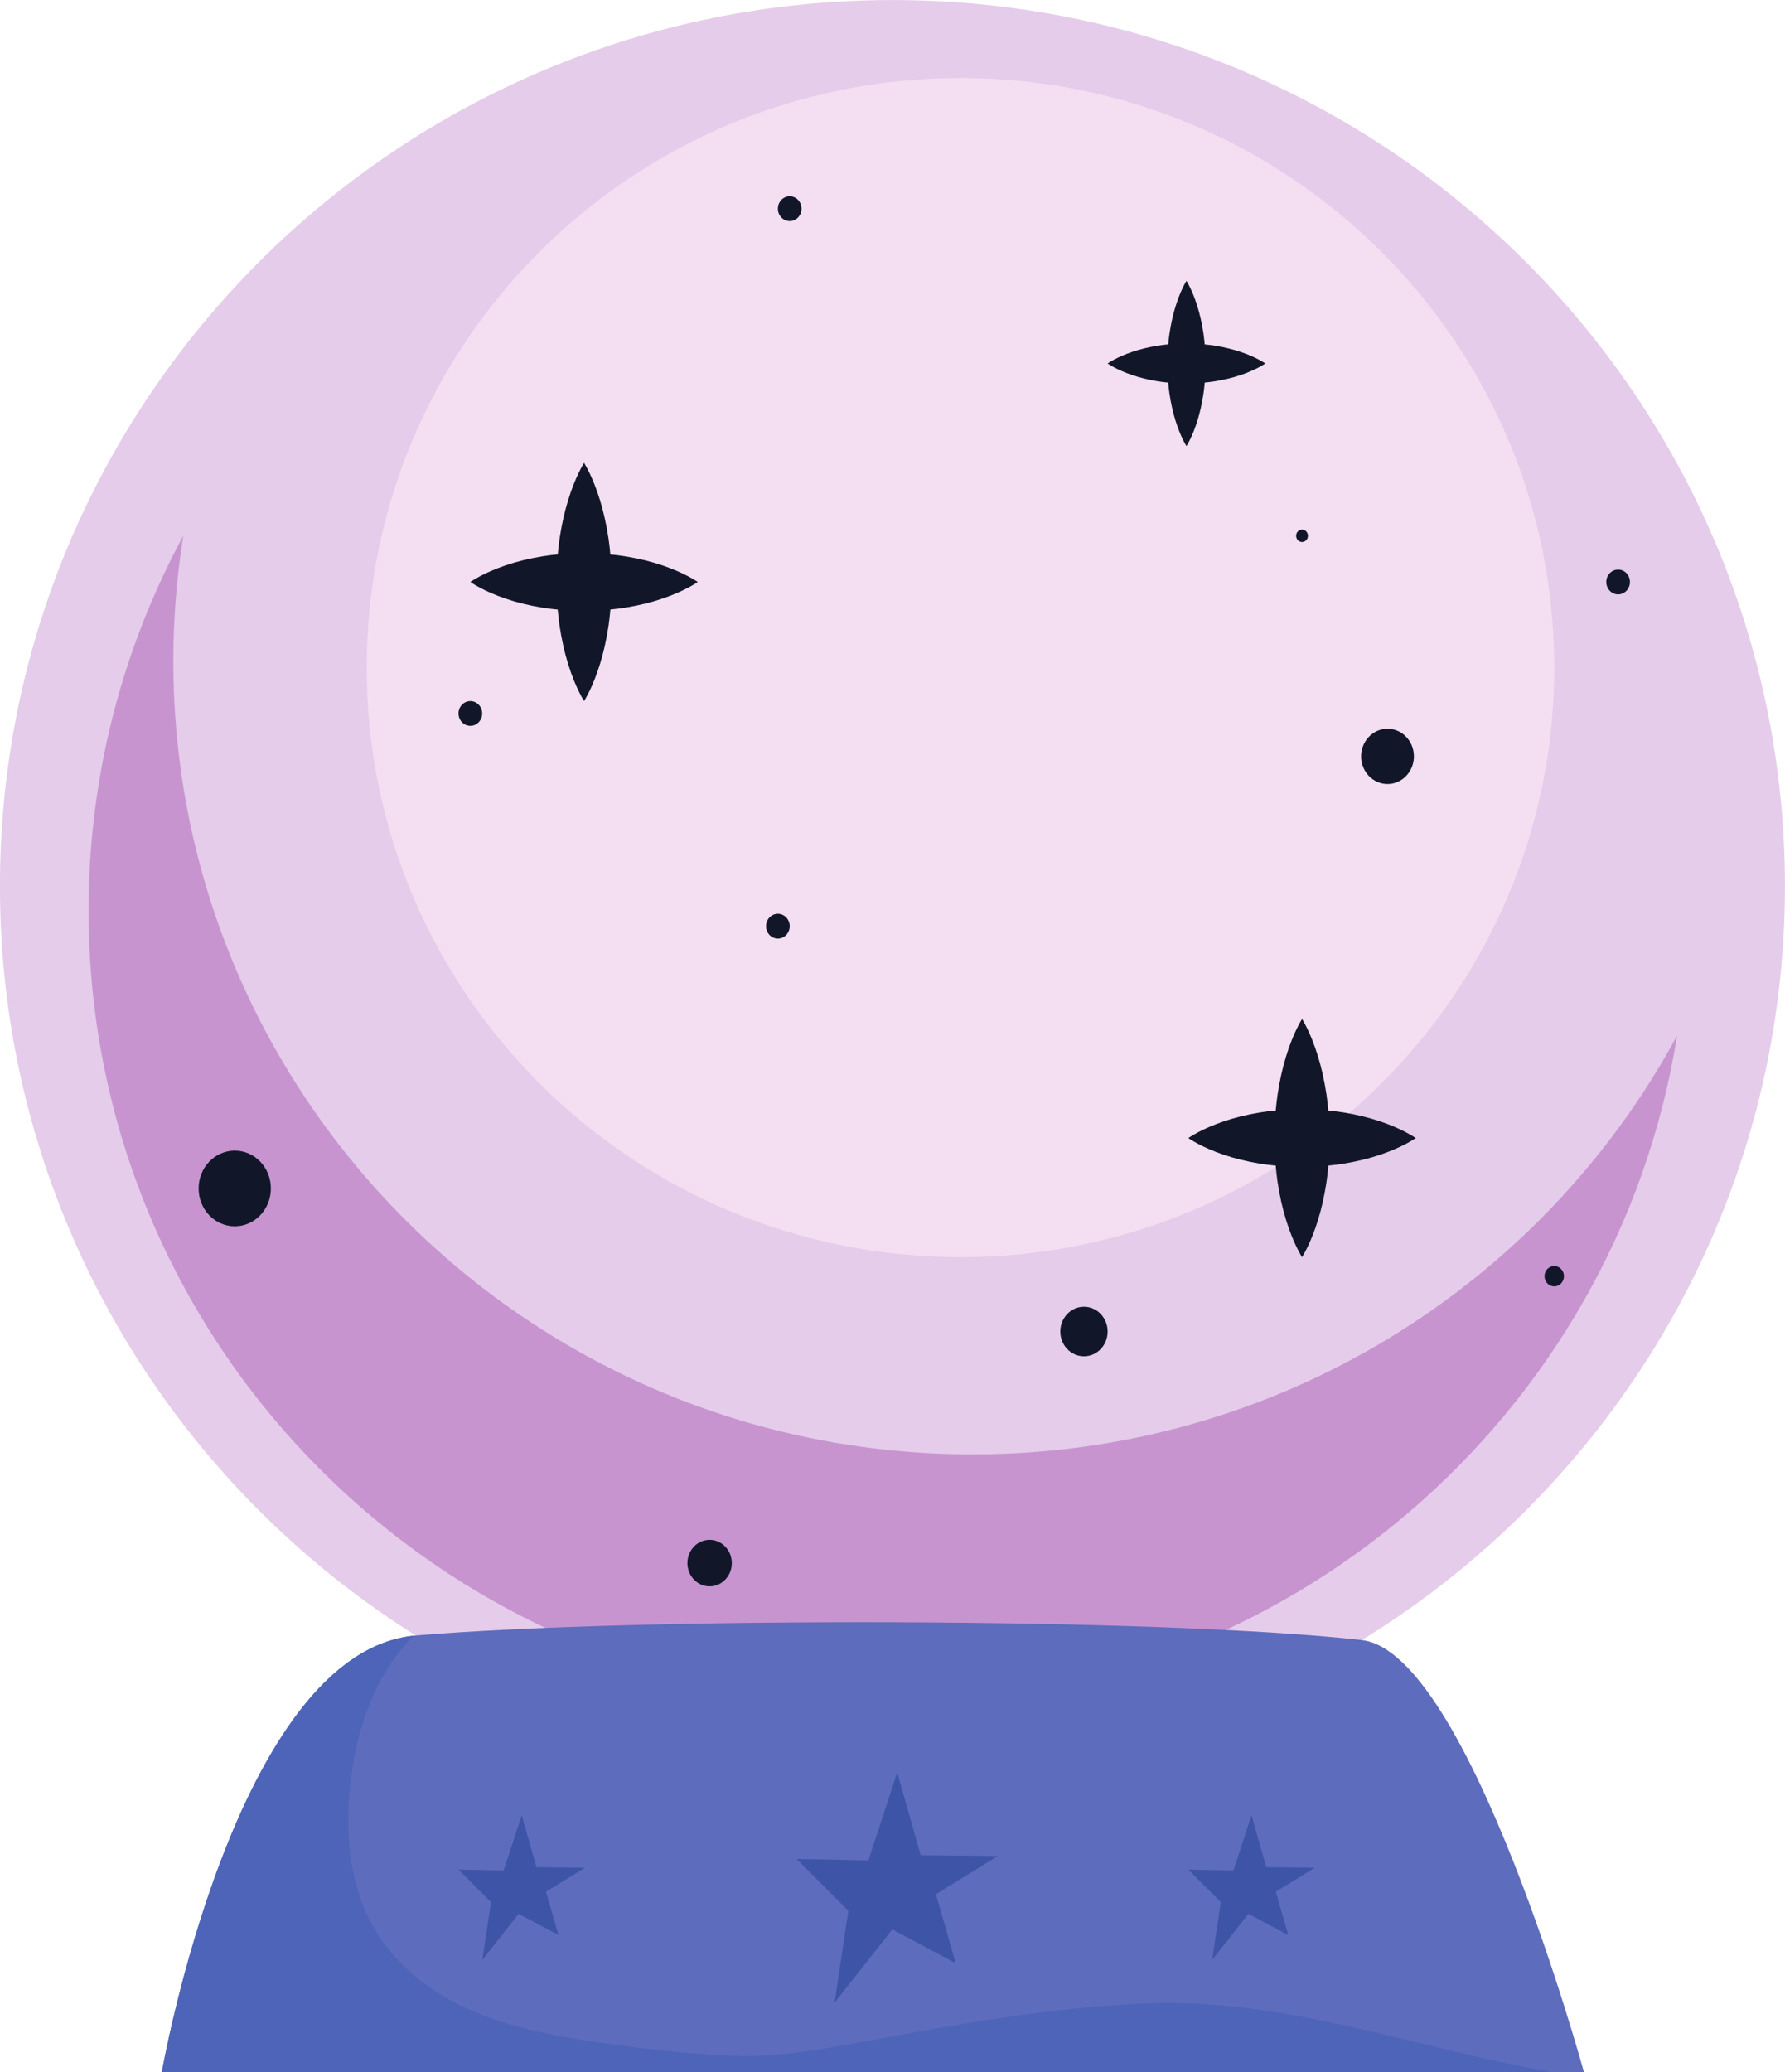 <?xml version="1.0" encoding="UTF-8"?><svg xmlns="http://www.w3.org/2000/svg" xmlns:xlink="http://www.w3.org/1999/xlink" height="1697.0" preserveAspectRatio="xMidYMid meet" version="1.0" viewBox="329.5 212.1 1462.4 1697.0" width="1462.4" zoomAndPan="magnify"><g><g id="change1_1"><path d="M 1791.844 937.914 C 1791.844 1338.754 1464.484 1663.691 1060.656 1663.691 C 656.832 1663.691 329.469 1338.754 329.469 937.914 C 329.469 537.09 656.832 212.145 1060.656 212.145 C 1464.484 212.145 1791.844 537.09 1791.844 937.914" fill="#e5ccea"/></g><g id="change2_1"><path d="M 1602.852 758.867 C 1602.852 1025.547 1385.047 1241.727 1116.383 1241.727 C 847.719 1241.727 629.918 1025.547 629.918 758.867 C 629.918 492.195 847.719 276.008 1116.383 276.008 C 1385.047 276.008 1602.852 492.195 1602.852 758.867" fill="#f3dff1"/></g><g id="change3_1"><path d="M 1126.273 1403.246 C 764.648 1403.246 471.496 1112.258 471.496 753.312 C 471.496 718.461 474.336 684.277 479.656 650.906 C 430.188 742.352 402.066 846.867 402.066 957.918 C 402.066 1316.867 695.219 1607.848 1056.836 1607.848 C 1383.348 1607.848 1653.969 1370.598 1703.465 1060.324 C 1593.043 1264.43 1376.012 1403.246 1126.273 1403.246" fill="#c794d0"/></g><g id="change4_1"><path d="M 716.934 687.371 C 718.297 686.602 720.297 685.281 722.848 683.98 C 727.941 681.281 735.219 677.969 743.953 675.031 C 752.688 672.051 762.879 669.512 773.797 667.73 C 777.926 667.051 782.18 666.559 786.477 666.141 C 786.875 661.66 787.355 657.219 787.996 652.91 C 789.727 641.48 792.141 630.809 794.977 621.672 C 797.781 612.52 800.93 604.898 803.492 599.57 C 804.723 596.898 805.984 594.801 806.715 593.371 C 807.5 591.941 808.008 591.18 808.008 591.18 C 808.008 591.18 808.512 591.941 809.297 593.371 C 810.027 594.801 811.289 596.898 812.52 599.57 C 815.082 604.898 818.23 612.52 821.035 621.672 C 823.871 630.809 826.285 641.48 828.012 652.91 C 828.66 657.238 829.141 661.691 829.539 666.191 C 833.836 666.609 838.09 667.109 842.215 667.789 C 853.133 669.59 863.324 672.121 872.059 675.09 C 880.793 678.031 888.07 681.32 893.168 684.012 C 895.715 685.289 897.715 686.621 899.082 687.379 C 900.445 688.211 901.176 688.73 901.176 688.73 C 901.176 688.73 900.445 689.262 899.082 690.09 C 897.715 690.852 895.715 692.172 893.168 693.461 C 888.07 696.141 880.793 699.441 872.059 702.379 C 863.324 705.352 853.133 707.871 842.215 709.68 C 838.102 710.359 833.863 710.859 829.582 711.281 C 829.188 715.781 828.711 720.23 828.07 724.559 C 826.363 735.988 823.938 746.66 821.098 755.801 C 818.285 764.949 815.121 772.57 812.547 777.898 C 811.309 780.57 810.043 782.672 809.305 784.09 C 808.516 785.52 808.008 786.289 808.008 786.289 C 808.008 786.289 807.496 785.52 806.707 784.09 C 805.973 782.672 804.703 780.57 803.469 777.898 C 800.891 772.57 797.727 764.949 794.914 755.801 C 792.074 746.66 789.648 735.988 787.941 724.559 C 787.301 720.25 786.828 715.809 786.434 711.32 C 782.152 710.91 777.91 710.41 773.797 709.738 C 762.879 707.961 752.688 705.422 743.953 702.441 C 735.219 699.5 727.941 696.191 722.848 693.488 C 720.297 692.191 718.297 690.871 716.934 690.09 C 715.566 689.27 714.84 688.73 714.84 688.73 C 714.84 688.73 715.566 688.199 716.934 687.371" fill="#111729"/></g><g id="change4_2"><path d="M 1305.148 1142.82 C 1306.52 1142.051 1308.52 1140.719 1311.07 1139.43 C 1316.16 1136.73 1323.441 1133.422 1332.172 1130.469 C 1340.91 1127.5 1351.102 1124.961 1362.02 1123.172 C 1366.148 1122.5 1370.398 1122 1374.699 1121.59 C 1375.102 1117.109 1375.57 1112.672 1376.219 1108.359 C 1377.949 1096.93 1380.359 1086.262 1383.199 1077.109 C 1386 1067.969 1389.148 1060.352 1391.711 1055.012 C 1392.941 1052.352 1394.211 1050.25 1394.941 1048.82 C 1395.719 1047.391 1396.23 1046.629 1396.23 1046.629 C 1396.23 1046.629 1396.73 1047.391 1397.52 1048.82 C 1398.25 1050.25 1399.512 1052.352 1400.738 1055.012 C 1403.301 1060.352 1406.449 1067.969 1409.25 1077.109 C 1412.09 1086.262 1414.512 1096.93 1416.23 1108.359 C 1416.879 1112.68 1417.359 1117.141 1417.762 1121.641 C 1422.059 1122.051 1426.309 1122.559 1430.441 1123.23 C 1441.352 1125.039 1451.539 1127.57 1460.281 1130.539 C 1469.012 1133.469 1476.289 1136.77 1481.391 1139.461 C 1483.93 1140.738 1485.941 1142.07 1487.301 1142.828 C 1488.672 1143.648 1489.391 1144.18 1489.391 1144.18 C 1489.391 1144.18 1488.672 1144.711 1487.301 1145.531 C 1485.941 1146.301 1483.93 1147.621 1481.391 1148.91 C 1476.289 1151.59 1469.012 1154.891 1460.281 1157.82 C 1451.539 1160.789 1441.352 1163.32 1430.441 1165.129 C 1426.32 1165.809 1422.078 1166.309 1417.801 1166.719 C 1417.41 1171.219 1416.93 1175.68 1416.289 1180 C 1414.578 1191.43 1412.16 1202.102 1409.32 1211.25 C 1406.512 1220.391 1403.34 1228.02 1400.77 1233.352 C 1399.531 1236.02 1398.262 1238.109 1397.531 1239.539 C 1396.73 1240.969 1396.23 1241.73 1396.23 1241.73 C 1396.23 1241.73 1395.719 1240.969 1394.93 1239.539 C 1394.191 1238.109 1392.922 1236.02 1391.691 1233.352 C 1389.109 1228.02 1385.949 1220.391 1383.141 1211.25 C 1380.289 1202.102 1377.871 1191.43 1376.16 1180 C 1375.52 1175.691 1375.051 1171.25 1374.66 1166.77 C 1370.371 1166.359 1366.129 1165.859 1362.02 1165.191 C 1351.102 1163.398 1340.91 1160.859 1332.172 1157.891 C 1323.441 1154.949 1316.16 1151.629 1311.07 1148.93 C 1308.52 1147.641 1306.52 1146.309 1305.148 1145.539 C 1303.789 1144.711 1303.059 1144.18 1303.059 1144.18 C 1303.059 1144.18 1303.789 1143.648 1305.148 1142.82" fill="#111729"/></g><g id="change4_3"><path d="M 1238.398 508.84 C 1239.336 508.301 1240.727 507.387 1242.488 506.488 C 1246.023 504.613 1251.074 502.312 1257.133 500.273 C 1263.184 498.211 1270.254 496.461 1277.828 495.215 C 1280.684 494.75 1283.629 494.398 1286.609 494.121 C 1286.898 491.008 1287.227 487.926 1287.672 484.949 C 1288.875 477.012 1290.547 469.625 1292.516 463.277 C 1294.453 456.938 1296.637 451.652 1298.41 447.949 C 1299.266 446.105 1300.141 444.652 1300.656 443.652 C 1301.191 442.664 1301.543 442.137 1301.543 442.137 C 1301.543 442.137 1301.895 442.664 1302.449 443.652 C 1302.945 444.652 1303.82 446.105 1304.676 447.949 C 1306.457 451.652 1308.633 456.938 1310.582 463.277 C 1312.551 469.625 1314.23 477.012 1315.426 484.949 C 1315.867 487.938 1316.207 491.031 1316.477 494.152 C 1319.453 494.441 1322.402 494.793 1325.266 495.254 C 1332.832 496.512 1339.902 498.266 1345.961 500.324 C 1352.012 502.355 1357.059 504.645 1360.594 506.508 C 1362.367 507.395 1363.758 508.312 1364.707 508.848 C 1365.645 509.414 1366.148 509.785 1366.148 509.785 C 1366.148 509.785 1365.645 510.148 1364.707 510.723 C 1363.758 511.25 1362.367 512.168 1360.594 513.062 C 1357.059 514.918 1352.012 517.207 1345.961 519.246 C 1339.902 521.297 1332.832 523.059 1325.266 524.309 C 1322.41 524.781 1319.477 525.121 1316.508 525.41 C 1316.238 528.531 1315.91 531.625 1315.457 534.625 C 1314.27 542.547 1312.59 549.949 1310.621 556.285 C 1308.676 562.637 1306.488 567.91 1304.695 571.609 C 1303.832 573.465 1302.953 574.918 1302.449 575.91 C 1301.895 576.898 1301.543 577.426 1301.543 577.426 C 1301.543 577.426 1301.191 576.898 1300.645 575.91 C 1300.129 574.918 1299.254 573.465 1298.398 571.609 C 1296.617 567.91 1294.41 562.637 1292.465 556.285 C 1290.496 549.949 1288.816 542.547 1287.629 534.625 C 1287.188 531.633 1286.867 528.555 1286.59 525.441 C 1283.609 525.164 1280.672 524.812 1277.828 524.348 C 1270.254 523.113 1263.184 521.348 1257.133 519.289 C 1251.074 517.246 1246.023 514.949 1242.488 513.086 C 1240.727 512.176 1239.336 511.262 1238.398 510.723 C 1237.441 510.156 1236.945 509.785 1236.945 509.785 C 1236.945 509.785 1237.441 509.414 1238.398 508.84" fill="#111729"/></g><g id="change4_4"><path d="M 1236.949 1302.621 C 1236.949 1313.828 1228.27 1322.91 1217.559 1322.91 C 1206.859 1322.91 1198.18 1313.828 1198.18 1302.621 C 1198.18 1291.41 1206.859 1282.32 1217.559 1282.32 C 1228.27 1282.32 1236.949 1291.41 1236.949 1302.621" fill="#111729"/></g><g id="change4_5"><path d="M 929.047 1492.281 C 929.047 1502.789 920.906 1511.32 910.863 1511.32 C 900.82 1511.32 892.684 1502.789 892.684 1492.281 C 892.684 1481.762 900.82 1473.238 910.863 1473.238 C 920.906 1473.238 929.047 1481.762 929.047 1492.281" fill="#111729"/></g><g id="change4_6"><path d="M 1610.809 1257.32 C 1610.809 1261.93 1607.25 1265.66 1602.852 1265.66 C 1598.449 1265.66 1594.879 1261.93 1594.879 1257.32 C 1594.879 1252.719 1598.449 1248.98 1602.852 1248.98 C 1607.25 1248.98 1610.809 1252.719 1610.809 1257.32" fill="#111729"/></g><g id="change4_7"><path d="M 1664.867 688.734 C 1664.867 694.332 1660.535 698.875 1655.172 698.875 C 1649.82 698.875 1645.488 694.332 1645.488 688.734 C 1645.488 683.129 1649.82 678.582 1655.172 678.582 C 1660.535 678.582 1664.867 683.129 1664.867 688.734" fill="#111729"/></g><g id="change4_8"><path d="M 724.531 796.43 C 724.531 802.039 720.191 806.578 714.84 806.578 C 709.488 806.578 705.148 802.039 705.148 796.43 C 705.148 790.828 709.488 786.289 714.84 786.289 C 720.191 786.289 724.531 790.828 724.531 796.43" fill="#111729"/></g><g id="change4_9"><path d="M 976.48 970.66 C 976.48 976.262 972.141 980.809 966.789 980.809 C 961.438 980.809 957.098 976.262 957.098 970.66 C 957.098 965.059 961.438 960.512 966.789 960.512 C 972.141 960.512 976.48 965.059 976.48 970.66" fill="#111729"/></g><g id="change4_10"><path d="M 1401.07 650.91 C 1401.07 653.719 1398.898 655.988 1396.23 655.988 C 1393.551 655.988 1391.379 653.719 1391.379 650.91 C 1391.379 648.109 1393.551 645.84 1396.23 645.84 C 1398.898 645.84 1401.07 648.109 1401.07 650.91" fill="#111729"/></g><g id="change4_11"><path d="M 986.172 383.016 C 986.172 388.617 981.836 393.156 976.484 393.156 C 971.129 393.156 966.793 388.617 966.793 383.016 C 966.793 377.402 971.129 372.863 976.484 372.863 C 981.836 372.863 986.172 377.402 986.172 383.016" fill="#111729"/></g><g id="change4_12"><path d="M 551.422 1185.449 C 551.422 1202.57 538.168 1216.441 521.824 1216.441 C 505.477 1216.441 492.227 1202.57 492.227 1185.449 C 492.227 1168.34 505.477 1154.461 521.824 1154.461 C 538.168 1154.461 551.422 1168.34 551.422 1185.449" fill="#111729"/></g><g id="change4_13"><path d="M 1487.891 831.59 C 1487.891 844.102 1478.199 854.238 1466.25 854.238 C 1454.309 854.238 1444.621 844.102 1444.621 831.59 C 1444.621 819.078 1454.309 808.941 1466.25 808.941 C 1478.199 808.941 1487.891 819.078 1487.891 831.59" fill="#111729"/></g><g id="change5_1"><path d="M 1445.191 1555.32 C 1279.672 1536.738 850.621 1536.309 670.094 1551.578 C 522.629 1564.051 462.07 1909.18 462.07 1909.18 L 1627.191 1909.18 C 1627.191 1909.18 1532.82 1565.148 1445.191 1555.32" fill="#5d6cbd"/></g><g id="change6_1"><path d="M 1268.551 1852.898 C 1190.789 1856.039 1114.469 1870.012 1038.078 1884.031 C 1001.59 1890.719 965.859 1897.391 928.559 1895.859 C 892.738 1894.398 857.328 1890.039 821.844 1885.09 C 759.598 1876.41 693.551 1862.102 650.621 1811.98 C 614.602 1769.922 610.227 1713.469 618.176 1660.602 C 624.23 1620.32 639.484 1580.539 668.434 1551.781 C 522.184 1566.711 462.07 1909.18 462.07 1909.18 L 1600.328 1909.18 C 1489.77 1889.641 1382.828 1848.301 1268.551 1852.898" fill="#4d64b8"/></g><g id="change7_1"><path d="M 705.148 1743.309 L 742.094 1744.031 L 756.945 1698.75 L 769.02 1741.352 L 808.742 1741.77 L 776.867 1761.422 L 787.012 1796.91 L 754.41 1779.531 L 724.707 1817.199 L 731.77 1769.93 L 705.148 1743.309" fill="#3e55a7"/></g><g id="change7_2"><path d="M 982.117 1734.621 L 1040.941 1735.77 L 1064.578 1663.691 L 1083.809 1731.512 L 1147.051 1732.172 L 1096.301 1763.449 L 1112.449 1819.969 L 1060.551 1792.289 L 1013.262 1852.27 L 1024.5 1777.012 L 982.117 1734.621" fill="#3e55a7"/></g><g id="change7_3"><path d="M 1303.059 1743.309 L 1340.012 1744.031 L 1354.859 1698.75 L 1366.93 1741.352 L 1406.66 1741.77 L 1374.781 1761.422 L 1384.922 1796.91 L 1352.32 1779.531 L 1322.621 1817.199 L 1329.68 1769.93 L 1303.059 1743.309" fill="#3e55a7"/></g></g></svg>